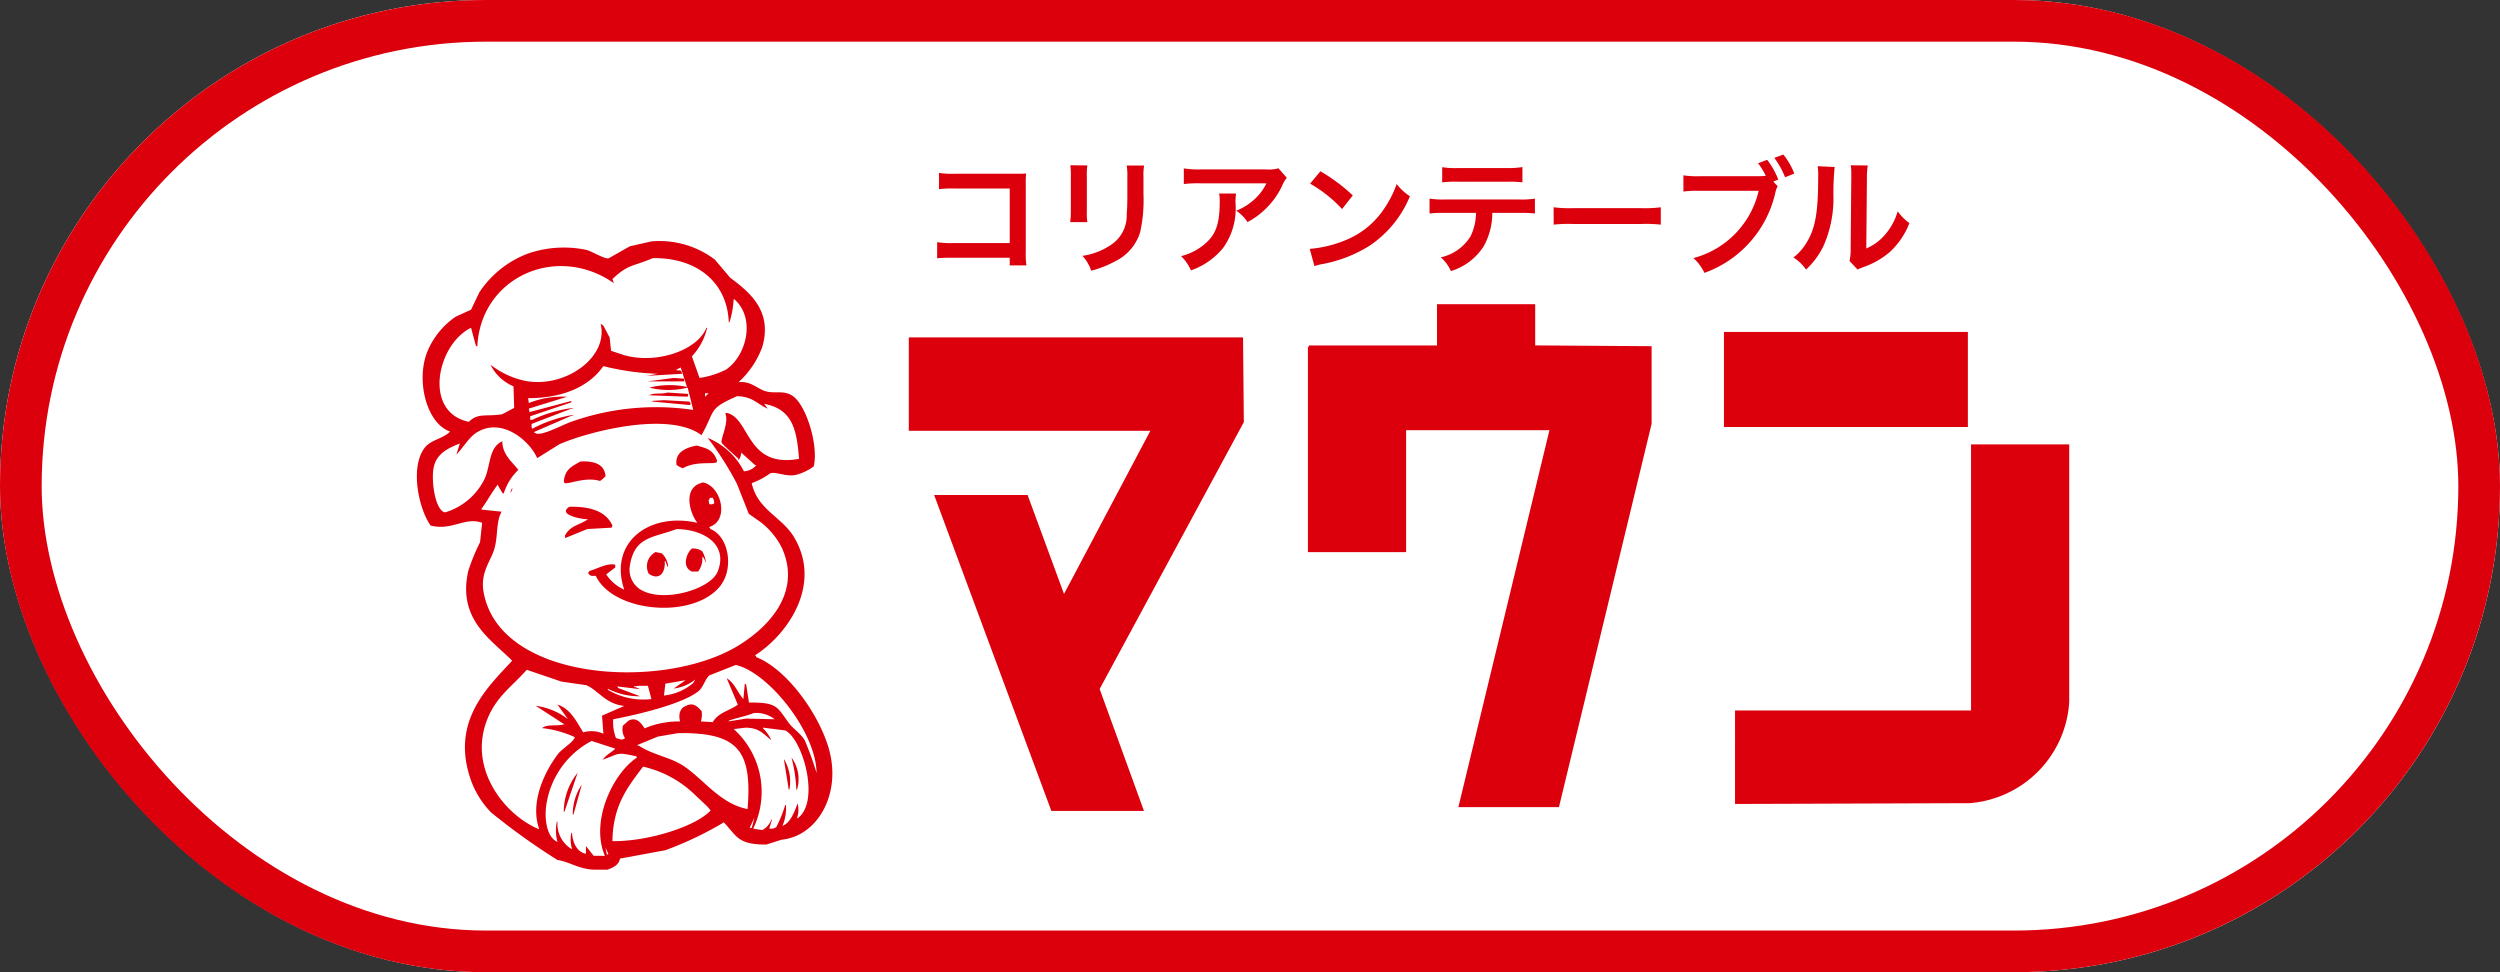 <svg id="コンポーネント_3_1" data-name="コンポーネント 3 – 1" xmlns="http://www.w3.org/2000/svg" xmlns:xlink="http://www.w3.org/1999/xlink" width="180" height="70" viewBox="0 0 180 70">
  <rect x="0" y="0" width="180" height="70" fill="#333333" stroke="none"/>
  <defs>
    <clipPath id="clip-path">
      <rect id="長方形_30" data-name="長方形 30" width="127.969" height="45.238" fill="none"/>
    </clipPath>
  </defs>
  <g id="長方形_98" data-name="長方形 98" fill="#fff" stroke="#dc000c" stroke-width="3">
    <rect width="180" height="70" rx="35" stroke="none"/>
    <rect x="1.5" y="1.5" width="177" height="67" rx="33.5" fill="none"/>
  </g>
  <path id="パス_46" data-name="パス 46" d="M-29.3-.441V.108H-28.1a5.937,5.937,0,0,1-.045-.927V-5.76a5.46,5.46,0,0,1,.027-.747c-.315.018-.315.018-.783.018h-4.329a6.05,6.05,0,0,1-1.161-.063v1.17a8.807,8.807,0,0,1,1.152-.045H-29.3V-1.5h-4.1a5.786,5.786,0,0,1-1.125-.063V-.405a10.06,10.06,0,0,1,1.107-.036Zm4.365-6.66a5.682,5.682,0,0,1,.036.81v2.475a6.49,6.49,0,0,1-.045.81h1.233a4.344,4.344,0,0,1-.036-.792V-6.282a4.575,4.575,0,0,1,.036-.81Zm4.059.018a4.739,4.739,0,0,1,.045.855V-5.1c0,.72-.009,1.116-.045,1.5a2.545,2.545,0,0,1-1.242,2.3,4.855,4.855,0,0,1-1.944.72,3.075,3.075,0,0,1,.63,1.071,7.613,7.613,0,0,0,1.755-.693,3.447,3.447,0,0,0,1.773-2.1,10.63,10.63,0,0,0,.234-2.727V-6.246a4.269,4.269,0,0,1,.045-.837Zm10.926.2a2.478,2.478,0,0,1-.873.081h-4.7a7.175,7.175,0,0,1-1.242-.072v1.125A8.651,8.651,0,0,1-15.543-5.8h4.725a3.732,3.732,0,0,1-.855,1.143,4.173,4.173,0,0,1-1.314.828,3.042,3.042,0,0,1,.81.819,5.629,5.629,0,0,0,1.08-.747A5.712,5.712,0,0,0-9.711-5.571a2.5,2.5,0,0,1,.36-.63Zm-4.275,1.818a2.279,2.279,0,0,1,.045.54c0,1.7-.288,2.475-1.206,3.2a4.15,4.15,0,0,1-1.575.765A3.177,3.177,0,0,1-16.254.468a5.2,5.2,0,0,0,2.322-1.62,4.877,4.877,0,0,0,.891-3.186,4.132,4.132,0,0,1,.036-.729Zm6.552-.711a9.449,9.449,0,0,1,2.3,1.827l.774-.981A12.747,12.747,0,0,0-6.93-6.669Zm.315,5.94A3.186,3.186,0,0,1-6.768.009a9.721,9.721,0,0,0,3.429-1.35A7.9,7.9,0,0,0-.486-4.869a3.881,3.881,0,0,1-.954-.882,7.515,7.515,0,0,1-.918,1.8A6.013,6.013,0,0,1-5.031-1.746,8.576,8.576,0,0,1-7.7-1.08ZM7.371-3.672a8.9,8.9,0,0,1,1.143.045V-4.7a6.393,6.393,0,0,1-1.161.063H2.088A6.335,6.335,0,0,1,.927-4.7v1.071A8.9,8.9,0,0,1,2.07-3.672h2.2a3.822,3.822,0,0,1-.4,1.7,3.346,3.346,0,0,1-2.133,1.5,2.856,2.856,0,0,1,.729.99A4.279,4.279,0,0,0,4.815-1.251a4.887,4.887,0,0,0,.63-2.421Zm-5.535-2.2a8.479,8.479,0,0,1,1.143-.045H6.471a8.479,8.479,0,0,1,1.143.045v-1.1A6.106,6.106,0,0,1,6.453-6.9H3a6.106,6.106,0,0,1-1.161-.063ZM9.864-2.826a9.88,9.88,0,0,1,1.467-.045H16.11a9.88,9.88,0,0,1,1.467.045V-4.077a8.838,8.838,0,0,1-1.458.063h-4.8a8.838,8.838,0,0,1-1.458-.063Zm15.813-3.1.36-.144a5.562,5.562,0,0,0-.8-1.422l-.657.243a5.154,5.154,0,0,1,.558.909,5.584,5.584,0,0,1-.648.027H20.358a6.167,6.167,0,0,1-1.152-.063v1.17a6.484,6.484,0,0,1,1.134-.054h4.284a6.527,6.527,0,0,1-4.7,4.842A3.312,3.312,0,0,1,20.718.648a8.006,8.006,0,0,0,5.121-5.841,1.736,1.736,0,0,1,.153-.4Zm1.512-.576A5.01,5.01,0,0,0,26.4-7.875l-.648.243a6.088,6.088,0,0,1,.774,1.395Zm1.683-.531a4.524,4.524,0,0,1,.036.819c0,2.52-.207,3.681-.855,4.716a3.7,3.7,0,0,1-.927,1.035,3.2,3.2,0,0,1,.909.873A5.731,5.731,0,0,0,29.277-1.26a8.427,8.427,0,0,0,.729-3.7,18.809,18.809,0,0,1,.09-2.016ZM31.257-7.1a3.9,3.9,0,0,1,.036.594v.27l-.045,5.076a4.033,4.033,0,0,1-.081.954l.576.612A3.916,3.916,0,0,1,32.13.243a5.944,5.944,0,0,0,1.917-1.08,5.585,5.585,0,0,0,1.431-2.1,3.772,3.772,0,0,1-.846-.846,4.4,4.4,0,0,1-.882,1.647,3.618,3.618,0,0,1-1.377,1.026l.045-5.121a4.877,4.877,0,0,1,.063-.855Z" transform="translate(102 19)" fill="#dc000c"/>
  <g id="グループ_13" data-name="グループ 13" transform="translate(30.016 17.381)">
    <path id="パス_29" data-name="パス 29" d="M88.275,39.859l3.193,8.781H84.8L76.358,25.889h6.729l2.623,7.127,6.215-11.746H74.534V14.542H98.6l.057,6.1Z" transform="translate(-39.117 -7.632)" fill="#dc000c"/>
    <path id="パス_30" data-name="パス 30" d="M172.382,12.541v5.588l-6.672,27.6h-7.241l6.558-27.141H154.706v8.781h-7.07V12.6h.057v-.114h9.237V9.519H164v2.965Z" transform="translate(-83.482 -4.996)" fill="#dc000c"/>
    <g id="グループ_12" data-name="グループ 12" transform="translate(0 0)">
      <g id="グループ_11" data-name="グループ 11" clip-path="url(#clip-path)">
        <path id="パス_31" data-name="パス 31" d="M216.988,13.719H234.55v6.842H216.988Zm24.86,26.628a7.787,7.787,0,0,1-7.184,7.3l-16.878.057V40.974h16.992V21.816h7.07Z" transform="translate(-122.879 -7.2)" fill="#dc000c"/>
        <path id="パス_32" data-name="パス 32" d="M29.725,36.763c-.653-2.578-3.016-5.916-5.266-6.82l-.1-.151c2.25-1.426,4.862-5.006,2.809-8.475-.881-1.49-2.639-1.977-3.06-3.912a5.338,5.338,0,0,0,1.254-.652c.279-.282,1.245.249,1.956.05a3.689,3.689,0,0,0,1.254-.6c.362-1.527-.548-4.408-1.5-5.065-.707-.487-1.353-.1-2.106-.4-.544-.214-.989-.693-1.806-.6A6.466,6.466,0,0,0,24.86,7.626c.783-2.638-.944-3.992-2.307-5.015l-1.1-1.3A6.607,6.607,0,0,0,16.886,0L15.332.353l-1.5.852c-.235.134-1.21-.491-1.655-.6A7.948,7.948,0,0,0,8.059.855,7.232,7.232,0,0,0,4.5,3.664L3.9,4.918l-1.1.5A5.645,5.645,0,0,0,.737,7.976C-.069,10.039.69,13.1,2.392,13.693c-.534.541-1.392.572-1.856,1.2-1.043,1.425-.389,4.387.451,5.567,1.57.392,2.447-.644,3.711-.2q-.075.7-.151,1.4A14.719,14.719,0,0,0,3.7,23.724c-.8,3.53,1.694,4.967,3.159,6.469C5.127,32.062,2.521,34.474,3.8,38.519a6.4,6.4,0,0,0,1.555,2.608,47.4,47.4,0,0,0,4.765,3.41c.928.145,1.577.693,2.708.7h.9c.421-.163.793-.323.9-.8l3.26-.6A24.68,24.68,0,0,0,22.1,41.829c.956,1.015,1,1.6,3.059,1.6l1.1-.351c2.563-.256,4.247-3.214,3.461-6.319M3.9,6.221q.176.652.351,1.3l.1.049c.236-5,5.712-7.438,9.83-4.563l-.1-.3c1.158-1.076,1.369-.855,2.909-1.5,3.147-.049,5.358,1.725,5.466,4.614h.05a6.493,6.493,0,0,0,.3-1.655h.05c1.578,1.4.847,4.1-.6,5.065a6.125,6.125,0,0,1-1.905.6q-.276-.777-.551-1.554a4.483,4.483,0,0,0,1.1-2.057h-.05C20.16,7.9,17.162,8.858,14.88,8.177l-.9-.3q-.05-.477-.1-.953-.225-.426-.451-.852l-.2-.15c.6,2.469-2.633,4.69-5.467,4.112A6.093,6.093,0,0,1,5.3,8.879a3.235,3.235,0,0,0,1.655,1.555q.026.778.05,1.555l-.852.451c-1.062.2-1.766-.125-2.407.552C.406,12.3,1.455,7.4,3.9,6.221M21,10.935l-.251.25v-.25ZM8.31,13.493l-.05-.1v-.251l2.858-1.1h.1v-.05a9.967,9.967,0,0,0-2.909.852H8.16V12.59l2.959-1v-.1l-3.009.8c-.017-.084-.033-.168-.05-.25l2.758-.853a6.5,6.5,0,0,0-2.758.452l-.05-.351c2.5,0,4.387-.831,5.416-2.307a18.654,18.654,0,0,0,3.912.552l-.8.15,2.557-.15c-.078-.265-.069-.249-.4-.251V9.23l.3-.151q.226.7.451,1.4a6.006,6.006,0,0,0-2.708.05,5.656,5.656,0,0,0,2.758,0q.2.8.4,1.605a18.26,18.26,0,0,0-8.777.852c-.623.215-2.293,1.129-2.608.8l-.1-.05,2.758-1.2h.1v-.05a9.877,9.877,0,0,0-2.959,1M4.8,25.229c-.237-1.365.489-2.184.752-3.009.316-.99.116-2,.552-2.758l-1.454-.151v-.05c.381-.519.7-1.116,1.1-1.655l.05-.1.351.6.1.05a4,4,0,0,1,1.053-1.705c-.434-.578-1.15-1.084-1.153-2.056-.967.421-.838,1.694-1.254,2.658a4.65,4.65,0,0,1-2.859,2.457c-.738-.094-1.056-2.431-.8-3.36.247-.9,1.03-1.273,1.856-1.6q-.126.4-.251.8c.554-.561.918-1.33,1.655-1.7,1.772-.9,3.653.768,4.163,1.956l1.6-1c2.1-.918,7.893-2.416,10.231-.652,1.034-1.836.453-1.878,2.558-2.808,1.127.022,1.46.569,2.206.9l-.251-.352c2.027.387,2.347,1.833,2.508,3.963-3.837.7-3.493-2.948-5.215-3.311l-.1.05c.306.6-.378,1.9-.251,2.106s.966.9,1.2,1.154v.1a.833.833,0,0,0,.2-.552l1,.9h.1a1.254,1.254,0,0,1-.9.451,5.077,5.077,0,0,0-2.609-2.407,22.672,22.672,0,0,1,2.107,3.31l.852,2.156.852.6a5.342,5.342,0,0,1,1.555,1.905c1.48,3.4-1.335,5.916-3.31,7.072C17.58,32.365,5.916,31.661,4.8,25.229m15.247,6.318c-.051.084-.1.168-.151.251a3.873,3.873,0,0,1-2.106.9l.1-.853,1.455-.25-.852.6a3.113,3.113,0,0,0,1.555-.652m-5.567.6c-.018-.034-.034-.067-.051-.1l1.655.2-.351-.151h-.1v-.051L15.983,32h.652c.084.317.167.635.251.953a5,5,0,0,1-3.11-.652l-.049-.1a5.032,5.032,0,0,0,2.356.552l-1.6-.6M5.05,34.456c.658-1.692,1.8-2.4,2.859-3.611l2.507.853,1.755.25c.852.32,1.362,1.347,2.758,1.5l-1.6.7q.051.652.1,1.3a2.112,2.112,0,0,0-1.454-.1c-.508-.809-.891-1.667-1.856-2.005l.752,1.053a4.739,4.739,0,0,0-2.307-.953l2.006,1.3h.1c-.544.207-1.264-.025-1.655.3a7.607,7.607,0,0,1,2.357.652c-.1.362-.91.825-1.2,1.2C9.25,38.094,8.1,40.36,8.812,42.33c-2.4-.958-5.156-4.285-3.761-7.874m7.674,9.78-.552-.7v.552c-.637-.1-.975-.822-1-1.5h-.05a2.241,2.241,0,0,0,.05,1.154h-.05a2.118,2.118,0,0,1-1-1.956h-.05a3.179,3.179,0,0,0,.05,1.455c-.8-.345-1-1.772-.753-2.959a6.214,6.214,0,0,1,3.21-4.313l1.705.552c-.3.3-.658.431-.9.8,1.283-.47.967-.555,2.407-.25l.05.1c-1.635,1.043-3.4,4.49-2.307,7.071Zm1.053-.1h-.1l-.1-.5.2.451Zm.3-.953c.041-2.594,1.1-3.892,2.207-5.366a7.864,7.864,0,0,1,3.762,2.056l.852.8.251.3c-1.124,1.211-4.672,2.256-7.072,2.207m9.73-2.307c-1.959-.37-3.166-2.148-4.614-3.11-.94-.625-2.249-.8-3.209-1.455h-.1v-.05l1.454-.6,1.455-.25c4.356-.071,5.354,1.264,5.015,5.466m.15,1.354q.175-.376.352-.752-.1.376-.2.752Zm3.461-.7h-.05a1.928,1.928,0,0,0,.05-1.053c-.055.008-.394,1.384-1.1,1.605a3.137,3.137,0,0,0,.25-1.5h-.05a9.166,9.166,0,0,1-.652,1.605l-.25.1h-.251c.067-.217.134-.435.2-.652h-.05a1.362,1.362,0,0,1-.652.752l-.652-.1a6.083,6.083,0,0,0-1.4-7.172l.852-.1c1.02.008,1.289.473,1.856.9a2.839,2.839,0,0,0-.6-.852v-.05l1.6.2c1.275.636,2.533,5.126.9,6.319m-4.965-6.971v-.05c.537-.2,1.187-.306,1.805-.552a2.152,2.152,0,0,1,1.5.449l.1,0h-.1l0,0-2.053-.048-1.254.2m5.467,1.354c-.306-.5-.827-.81-1.154-1.254-.843-1.144-.809-1.472-2.858-1.455q-.1-.652-.2-1.3l-.1-.05q-.05.552-.1,1.1c-.445-.5-.615-1.141-1.2-1.5l.8,1.906c-.651.461-1.392.555-1.806,1.254l-.853-.05a1.675,1.675,0,0,0,.05-.752c-.23-.225-.528-.637-1.053-.4-.463.147-.641.564-.5,1.153a6.24,6.24,0,0,0-2.558.5c-.215-.362-.585-.866-1.153-.552l-.4.351a1.1,1.1,0,0,0,.151.9c-.242.182-.307.076-.652,0a3.141,3.141,0,0,1-.2-1.354c1.723-.334,4.919-1.074,6.118-2.006.383-.3.46-.833.8-1.153l1.905-.752c2.322.509,5.785,4.8,5.818,7.773a23.7,23.7,0,0,0-.852-2.357M19.243,9.882l-.752-.05-1.906.25h2.658Zm.251,1.3c.017-.067.033-.134.05-.2l-1.5-.1c-.383.145-1.007-.014-1.3.2l2.758.1m-2.558.3v.05l2.708.251.051-.05v-.1l-.1-.1-1.805-.1-.853.051m-3.761,5.767a1.893,1.893,0,0,0,.4-.351c-.084-.862-.806-1.1-1.806-1.053-.623.357-1.121.557-1.2,1.454l.05.1c.282.11,1.513-.48,2.558-.15m5.965-.915c.909-.545,2.2-.268,2.439-.434.009-.035.017-.07.025-.105-.279-.825-.793-.9-1.459-1.1-.95.181-1.576.568-1.461,1.4a1.832,1.832,0,0,0,.457.239M21.9,24.727c.91-1.225.558-3.476-.752-4.012l-.1-.15c1.492-.463.869-2.968-.452-3.21l-.3.1c-1.1.488-.641,2.126-.1,2.808-3.5-.792-6.4,1.427-5.266,4.815a3.061,3.061,0,0,1-1.3-1.1l.652-.5v-.2c-.594-.137-1.29.3-1.856.451l-.1.15c.168.234.236.211.552.2,1.266,2.681,7.154,3.175,9.027.652m-.8-6.269h.2a.743.743,0,0,1,.1.4.388.388,0,0,1-.35.05c-.018-.084-.034-.167-.051-.251l.1-.2m-5.768,4.864c.354-2.059,1.575-1.961,3.36-2.608,1.742-.009,3.783.985,2.959,3.059-.509,1.284-4.016,2.312-5.617,1.254a1.7,1.7,0,0,1-.7-1.705M6.706,18.107c.113-.109.2-.219.15-.351Zm7.372,2.357c-.443-1.017-1.594-1.4-3.109-1.354-.841.555.769.885,1.354.9-.674.443-1.25.436-1.655,1.153v.2l1.605-.652,1.755-.1.05-.151m5.718,3.31h.451a1.481,1.481,0,0,0,.3-1.053h.05l.15.251v.1H20.8a2.1,2.1,0,0,0-.251-.753,1.115,1.115,0,0,0-.752-.2c-.415.372-.72,1.345,0,1.655m-1.705-.351a1.487,1.487,0,0,0-.451-.953l-.451-.1a1.154,1.154,0,0,0-.5,1.555c.669.493,1.216.055,1.154-.9h.05l.151.4Zm9.278,16.049a2.619,2.619,0,0,0-.4-2.307,10.9,10.9,0,0,1,.351,2.307Zm-.6,0h.05a3.131,3.131,0,0,0-.4-2.207q.175,1.1.351,2.207m-16.2,1.6h.05l.953-2.808a4.508,4.508,0,0,0-1,2.808m.7.2q.3-1.078.6-2.156a3.825,3.825,0,0,0-.652,2.156Z" transform="translate(0 -0.001)" fill="#dc000c" fill-rule="evenodd"/>
      </g>
    </g>
  </g>
</svg>
